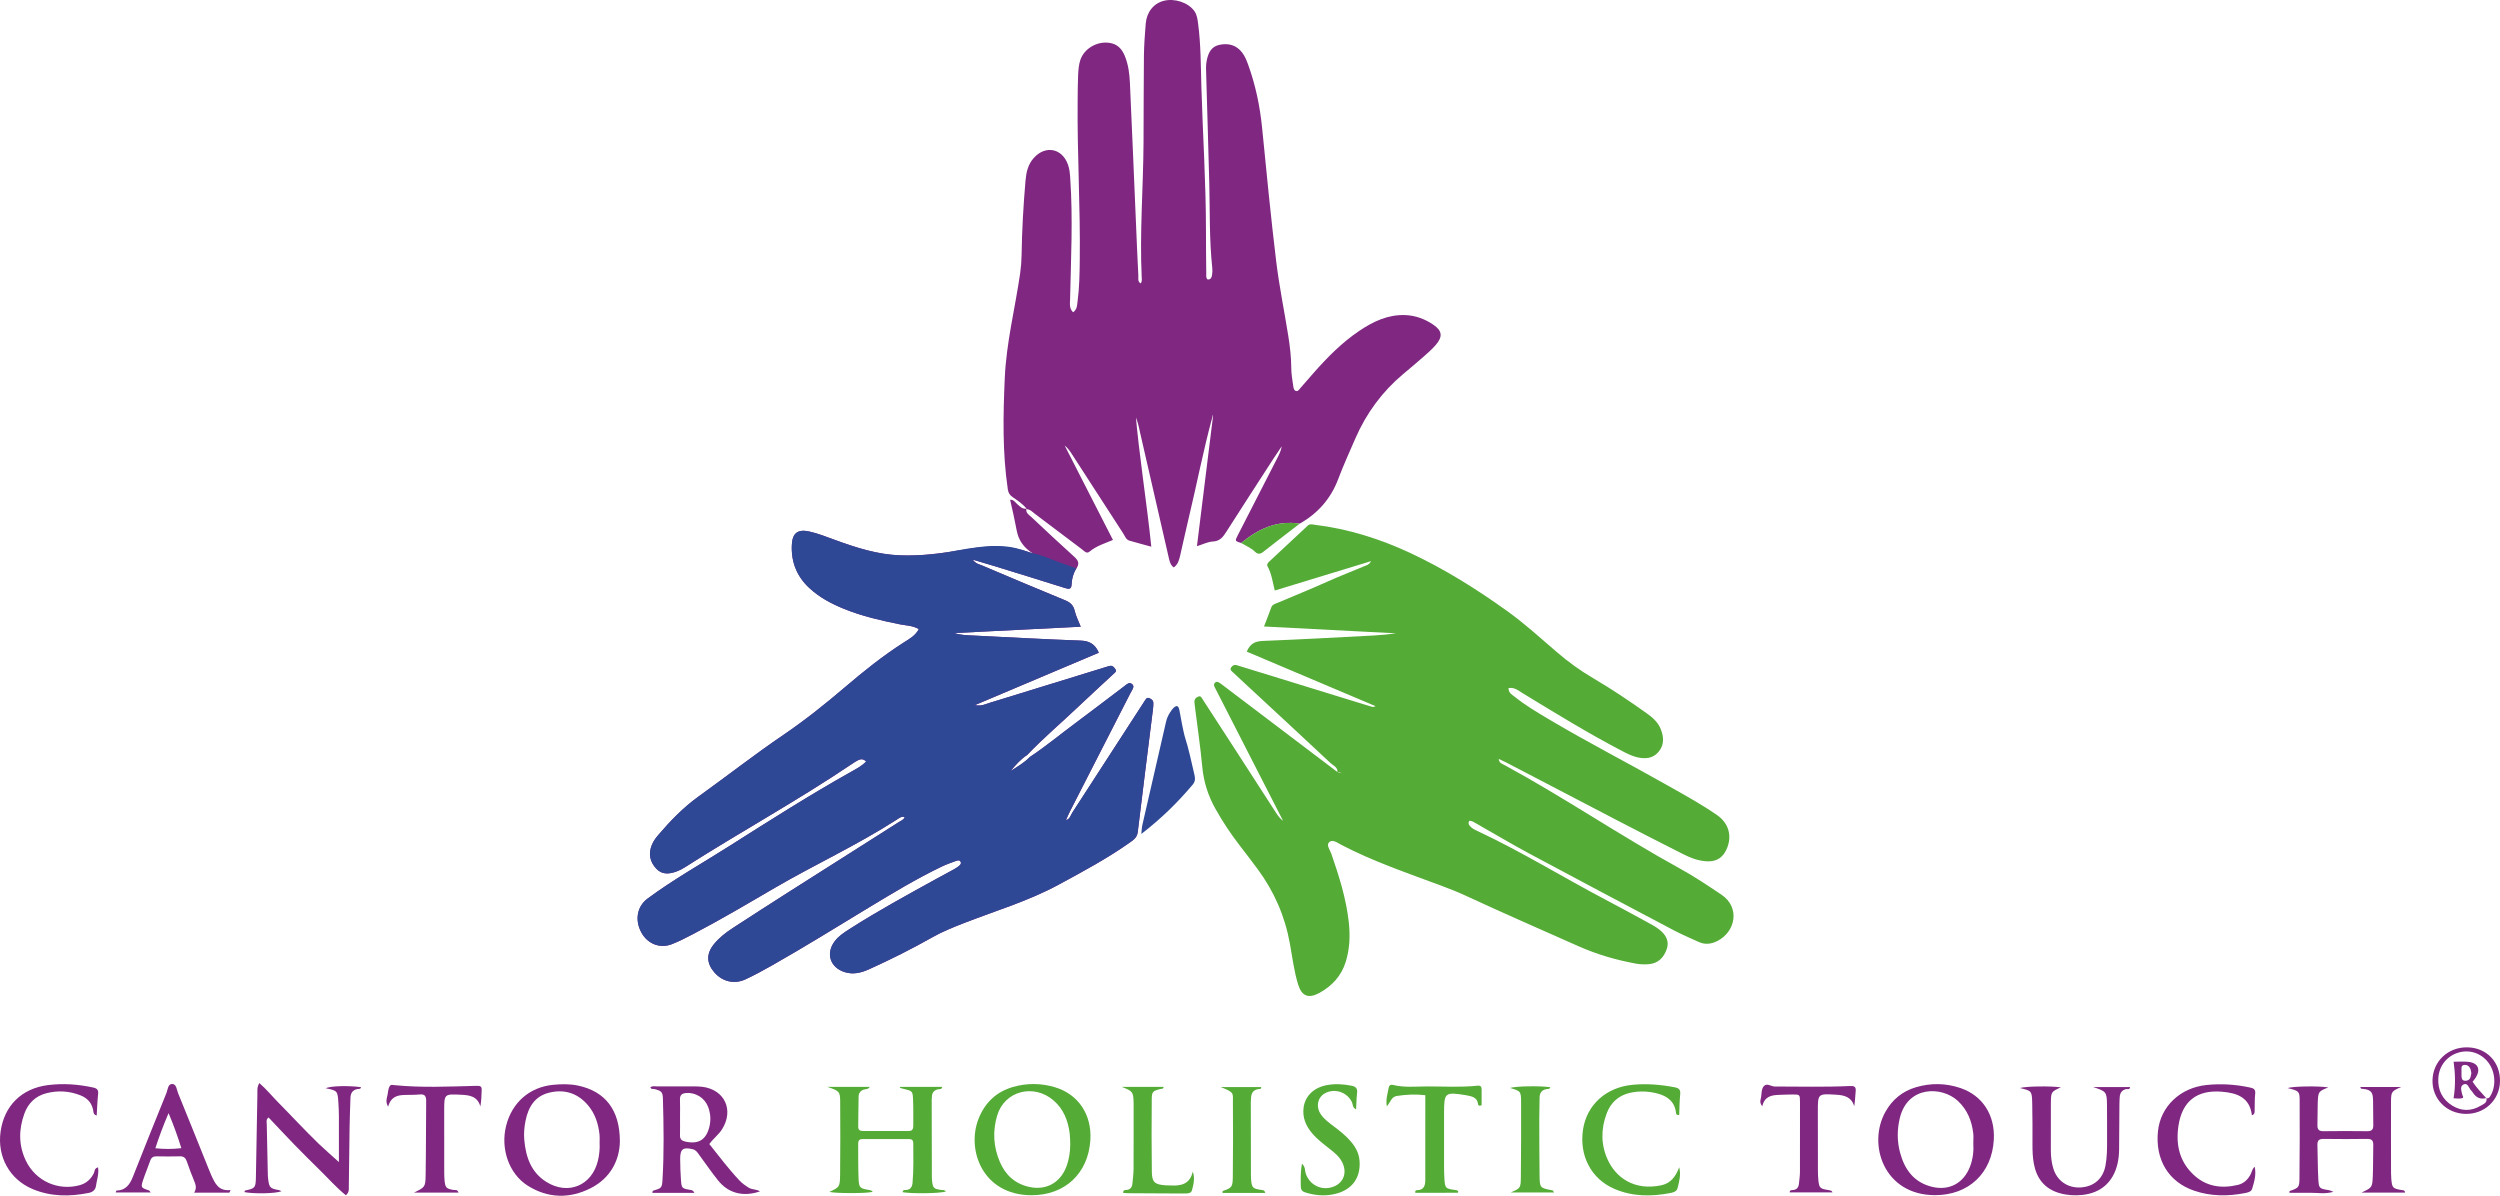 <!-- Generator: Adobe Illustrator 22.0.1, SVG Export Plug-In  -->
<svg version="1.1"
	 xmlns="http://www.w3.org/2000/svg" xmlns:xlink="http://www.w3.org/1999/xlink" xmlns:a="http://ns.adobe.com/AdobeSVGViewerExtensions/3.0/"
	 x="0px" y="0px" width="617.667px" height="295.429px" viewBox="0 0 617.667 295.429"
	 style="enable-background:new 0 0 617.667 295.429;" xml:space="preserve">
<style type="text/css">
	.st0{fill:#7F2781;}
	.st1{fill:#54AB36;}
	.st2{fill:#2E4895;}
</style>
<defs>
</defs>
<g>
	<path class="st0" d="M263.323,202.634c1.035-0.191,1.189-1.189,1.634-1.873c5.671-8.711,11.307-17.444,16.951-26.171
		c0.304-0.47,0.6-0.945,0.914-1.408c0.263-0.388,0.51-0.931,1.085-0.704c0.5,0.197,1.041,0.498,1.053,1.172
		c0.009,0.478-0.011,0.961-0.07,1.435c-1.264,10.152-2.558,20.3-3.776,30.457c-0.146,1.215-0.835,1.813-1.695,2.427
		c-5.677,4.052-11.805,7.329-17.926,10.641c-7.424,4.018-15.486,6.404-23.292,9.442c-2.687,1.046-5.346,2.115-7.859,3.535
		c-5.083,2.872-10.296,5.49-15.618,7.888c-1.934,0.871-3.902,1.376-6.04,0.699c-3.567-1.13-4.706-4.605-2.455-7.606
		c0.982-1.309,2.335-2.174,3.681-3.037c6.936-4.449,14.173-8.38,21.381-12.359c1.329-0.734,2.675-1.438,4.006-2.17
		c0.49-0.269,0.983-0.543,1.428-0.878c0.372-0.28,0.86-0.636,0.645-1.164c-0.237-0.582-0.83-0.374-1.247-0.223
		c-1.199,0.434-2.406,0.87-3.554,1.422c-6.132,2.948-11.947,6.468-17.763,9.981c-8.006,4.836-15.938,9.795-24.083,14.397
		c-2.156,1.218-4.334,2.413-6.581,3.45c-2.726,1.258-5.667,0.516-7.615-1.717c-1.968-2.258-2.044-4.607-0.168-6.94
		c1.316-1.637,2.966-2.914,4.714-4.05c4.491-2.919,8.989-5.829,13.507-8.705c9.173-5.838,18.364-11.647,27.536-17.486
		c0.506-0.322,1.167-0.508,1.415-1.218c-0.827-0.248-1.415,0.282-1.975,0.643c-9.69,6.249-20.185,11.059-30.129,16.851
		c-6.7,3.903-13.366,7.865-20.244,11.45c-1.699,0.886-3.412,1.774-5.194,2.465c-2.958,1.148-6.019-0.104-7.535-2.923
		c-1.651-3.07-1.035-6.427,1.549-8.341c6.435-4.768,13.428-8.671,20.174-12.957c9.985-6.345,19.973-12.688,30.298-18.478
		c1.232-0.691,2.52-1.359,3.525-2.434c-0.652-0.688-1.331-0.663-2.021-0.307c-0.495,0.256-0.967,0.563-1.43,0.875
		c-13.46,9.083-27.718,16.877-41.395,25.609c-0.602,0.384-1.255,0.715-1.923,0.965c-1.813,0.676-3.628,0.9-5.102-0.699
		c-1.54-1.671-1.945-3.618-1.089-5.772c0.359-0.904,0.908-1.69,1.533-2.422c3.019-3.535,6.221-6.873,10.023-9.602
		c7.016-5.035,13.82-10.36,20.964-15.219c5.297-3.603,10.298-7.587,15.168-11.744c4.685-4,9.483-7.852,14.695-11.168
		c1.304-0.829,2.745-1.605,3.609-3.229c-1.534-0.902-3.165-0.873-4.678-1.178c-4.706-0.951-9.373-2.018-13.835-3.832
		c-3.129-1.273-6.085-2.838-8.579-5.168c-3.048-2.849-4.461-6.369-4.297-10.525c0.119-2.999,1.432-4.055,4.341-3.406
		c2.187,0.488,4.267,1.334,6.37,2.098c5.192,1.888,10.422,3.582,16.026,3.784c4.099,0.147,8.158-0.224,12.183-0.846
		c6.705-1.036,10.699-2.002,16.495-0.808c1.792,0.369,3.224,0.852,4.144,1.198c-0.953-0.592-2.261-1.605-3.164-3.243
		c-0.63-1.144-0.773-2.064-1.153-3.991c-0.282-1.429-0.712-3.497-1.32-6.044c0.995-0.066,1.33,0.795,1.932,1.233
		c0.528,0.384,0.902,1.072,2.154,0.982c-1.146-1.369-2.357-2.09-3.474-2.882c-0.7-0.496-1.043-1.017-1.173-1.893
		c-1.358-9.149-1.16-18.33-0.755-27.529c0.385-8.745,2.548-17.213,3.795-25.823c0.219-1.512,0.337-3.017,0.359-4.536
		c0.09-6.159,0.446-12.305,0.974-18.441c0.173-2.015,0.612-3.953,2.018-5.533c2.889-3.248,7.041-2.44,8.479,1.646
		c0.377,1.072,0.466,2.178,0.544,3.299c0.692,9.993,0.184,19.983-0.036,29.974c-0.024,1.077-0.243,2.225,0.753,3.186
		c1.028-0.727,0.983-1.813,1.112-2.794c0.438-3.336,0.485-6.694,0.529-10.054c0.173-13.119-0.654-26.223-0.523-39.341
		c0.021-2.159,0.017-4.32,0.12-6.476c0.056-1.191,0.154-2.421,0.504-3.55c0.981-3.165,4.704-5.101,7.925-4.202
		c1.591,0.444,2.505,1.621,3.108,3.097c0.86,2.105,1.152,4.331,1.254,6.564c0.543,11.901,1.032,23.805,1.542,35.708
		c0.171,3.995,0.333,7.99,0.543,11.982c0.034,0.654-0.216,1.456,0.567,1.942c0.401-0.503,0.287-1.069,0.263-1.584
		c-0.519-11.041,0.383-22.062,0.452-33.095c0.045-7.198,0.016-14.396,0.097-21.594c0.03-2.635,0.233-5.272,0.443-7.901
		c0.228-2.866,1.946-4.996,4.42-5.644c2.697-0.708,6.048,0.4,7.566,2.482c0.692,0.949,0.81,2.039,0.958,3.162
		c0.683,5.167,0.655,10.374,0.806,15.561c0.346,11.829,1.132,23.645,1.133,35.485c0,3.598,0.037,7.197,0.075,10.795
		c0.005,0.451-0.103,0.951,0.323,1.353c0.709,0.083,0.985-0.44,1.086-0.975c0.118-0.62,0.139-1.281,0.072-1.909
		c-0.744-6.933-0.565-13.897-0.737-20.85c-0.219-8.872-0.509-17.743-0.755-26.615c-0.035-1.276-0.137-2.558,0.136-3.826
		c0.391-1.815,1.103-3.384,3.145-3.804c2.206-0.454,4.133,0.033,5.57,1.882c0.695,0.895,1.115,1.941,1.496,2.992
		c1.834,5.06,2.928,10.275,3.458,15.636c1.085,10.976,2.151,21.957,3.472,32.905c0.746,6.181,2.01,12.298,2.988,18.452
		c0.414,2.604,0.733,5.227,0.744,7.872c0.006,1.528,0.255,3.024,0.486,4.526c0.074,0.483,0.132,1.042,0.604,1.233
		c0.542,0.219,0.84-0.318,1.145-0.664c1.111-1.259,2.199-2.539,3.311-3.798c3.396-3.848,6.989-7.491,11.269-10.369
		c3.43-2.306,7.072-4.055,11.368-3.891c2.561,0.098,4.856,0.978,6.935,2.388c2.181,1.479,2.351,2.943,0.584,4.988
		c-0.936,1.083-2.031,2.036-3.109,2.986c-1.62,1.427-3.283,2.806-4.936,4.195c-5.175,4.349-9.081,9.645-11.78,15.83
		c-1.47,3.368-2.988,6.721-4.289,10.155c-1.838,4.85-5.025,8.451-9.497,10.982c-5.638-0.858-10.273,1.317-14.476,4.792
		c-1.522-0.493-1.552-0.508-0.896-1.791c3.306-6.478,6.631-12.946,9.943-19.42c0.428-0.837,0.819-1.693,0.978-2.693
		c-0.68,1.018-1.372,2.028-2.037,3.056c-3.908,6.042-7.831,12.075-11.695,18.145c-0.806,1.266-1.57,2.244-3.287,2.329
		c-1.225,0.061-2.423,0.689-3.925,1.154c1.341-10.833,2.659-21.485,3.977-32.137c-0.083-0.33-0.454-0.08-0.135-0.1
		c0.003,0,0.03,0.109,0.016,0.159c-2.297,8.387-3.915,16.934-5.953,25.382c-0.712,2.95-1.329,5.923-2.022,8.878
		c-0.27,1.151-0.532,2.332-1.621,3.065c-0.86-0.64-1.035-1.571-1.251-2.522c-2.325-10.203-4.673-20.401-7.017-30.6
		c-0.355-1.545-0.595-3.123-1.384-4.543c-0.18-0.323-0.289-0.746,0.157-1.136c0.936,11.249,2.799,22.337,3.954,33.676
		c-1.915-0.525-3.662-0.983-5.395-1.489c-0.859-0.251-1.109-1.114-1.532-1.765c-4.27-6.57-8.514-13.156-12.771-19.735
		c-0.469-0.724-0.966-1.43-1.706-2.008c3.95,7.724,7.899,15.449,11.931,23.334c-2.019,0.86-4.09,1.465-5.758,2.863
		c-0.776,0.65-1.325-0.12-1.865-0.525c-3.901-2.929-7.785-5.881-11.684-8.812c-0.6-0.451-1.118-1.099-2.129-1.144
		c-0.037,1.092,0.756,1.464,1.283,1.958c3.501,3.281,6.992,6.575,10.56,9.783c1.046,0.94,1.403,1.67,0.545,2.977
		c-0.735,1.121-1.104,2.487-1.159,3.868c-0.046,1.168-0.555,1.25-1.557,0.932c-5.787-1.834-11.591-3.615-17.392-5.404
		c-1.738-0.536-3.486-1.042-5.489-1.639c0.749,1.046,1.672,1.175,2.455,1.507c6.768,2.87,13.535,5.742,20.337,8.527
		c1.303,0.534,2.095,1.21,2.415,2.63c0.277,1.226,0.886,2.376,1.487,3.915c-10.503,0.528-20.843,1.047-31.183,1.567
		c1.489,0.517,3.039,0.536,4.582,0.611c8.866,0.435,17.729,0.932,26.599,1.255c2.207,0.08,3.575,0.918,4.473,2.989
		c-10.088,4.267-20.126,8.513-30.643,12.962c1.692,0.296,2.632-0.254,3.604-0.552c9.396-2.874,18.781-5.782,28.17-8.678
		c0.534-0.165,1.066-0.346,1.61-0.467c0.674-0.15,1.028,0.367,1.349,0.804c0.41,0.559-0.129,0.864-0.454,1.167
		c-2.923,2.729-5.883,5.418-8.782,8.172c-4.169,3.961-8.567,7.679-12.54,11.846c-1.62,1.067-2.89,2.49-4.115,3.98
		c1.671-1.057,3.38-2.034,4.754-3.464c3.859-2.559,7.425-5.512,11.134-8.273c4.033-3.003,8.026-6.06,12.039-9.091
		c0.382-0.288,0.749-0.618,1.174-0.821c0.575-0.275,1.389,0.358,1.218,0.963c-0.149,0.527-0.487,1-0.742,1.497
		c-4.977,9.729-9.957,19.457-14.928,29.19c-0.361,0.706-0.658,1.445-0.984,2.17c-0.188,0.263-0.286,0.392-0.292,0.388
		C263.059,203.049,263.145,202.909,263.323,202.634z"/>
	<path class="st1" d="M330.441,190.842c0.141-1.298-1.039-1.684-1.725-2.327c-6.943-6.51-13.935-12.967-20.914-19.439
		c-1.055-0.979-2.117-1.951-3.158-2.945c-0.327-0.312-0.84-0.621-0.495-1.187c0.312-0.512,0.792-0.784,1.427-0.592
		c0.612,0.184,1.223,0.372,1.834,0.561c10.459,3.222,20.918,6.445,31.378,9.665c0.299,0.092,0.605,0.161,1.053-0.115
		c-10.603-4.488-21.206-8.977-31.803-13.462c0.806-1.977,2.057-2.576,3.975-2.65c9.11-0.352,18.214-0.861,27.318-1.337
		c1.878-0.098,3.75-0.295,5.644-0.537c-10.828-0.561-21.655-1.121-32.679-1.692c0.656-1.716,1.24-3.183,1.774-4.668
		c0.291-0.81,1.023-0.943,1.669-1.217c4.119-1.749,8.274-3.419,12.351-5.26c2.94-1.328,5.956-2.458,8.918-3.725
		c0.562-0.24,1.228-0.331,1.758-1.283c-8.074,2.463-15.872,4.842-23.812,7.265c-0.522-2.042-0.766-4.104-1.759-5.928
		c-0.285-0.524,0.047-0.911,0.407-1.246c3.158-2.945,6.329-5.877,9.475-8.835c0.58-0.545,1.178-0.301,1.798-0.226
		c8.25,1.002,16.071,3.471,23.576,6.974c8.507,3.971,16.436,8.952,24.033,14.415c4.273,3.073,8.19,6.651,12.192,10.088
		c2.802,2.407,5.765,4.555,8.949,6.422c4.555,2.671,8.934,5.618,13.234,8.681c1.452,1.035,2.777,2.188,3.453,3.891
		c0.781,1.967,0.899,3.933-0.565,5.65c-1.416,1.66-3.299,1.771-5.282,1.303c-1.256-0.297-2.403-0.868-3.538-1.458
		c-8.449-4.39-16.549-9.382-24.675-14.329c-1.055-0.643-2.041-1.555-3.548-1.298c-0.032,1.248,0.941,1.672,1.624,2.219
		c2.626,2.107,5.525,3.813,8.412,5.529c9.624,5.719,19.594,10.818,29.329,16.338c4.103,2.326,8.248,4.59,12.132,7.276
		c2.963,2.049,3.804,5.254,2.384,8.438c-0.915,2.052-2.447,3.076-4.713,3.005c-2.133-0.066-4.085-0.801-5.94-1.734
		c-5.64-2.837-11.253-5.73-16.856-8.64c-9.008-4.678-17.999-9.389-26.999-14.081c-0.557-0.29-1.135-0.54-1.788-0.849
		c0.059,1.065,0.915,1.243,1.51,1.566c14.755,8.022,28.65,17.501,43.366,25.591c3.501,1.925,6.826,4.156,10.147,6.387
		c4.663,3.133,3.532,9.18-1.091,11.48c-1.512,0.752-3.035,0.909-4.61,0.162c-1.949-0.924-3.961-1.727-5.866-2.732
		c-12.017-6.343-24.03-12.694-36.004-19.118c-4.365-2.342-8.618-4.893-12.929-7.337c-0.544-0.309-1.065-0.705-1.781-0.725
		c-0.46,0.706-0.009,1.212,0.448,1.616c0.411,0.363,0.925,0.631,1.428,0.866c10.952,5.109,21.225,11.485,31.905,17.1
		c3.537,1.86,7.043,3.778,10.551,5.693c0.909,0.497,1.83,1.007,2.639,1.645c1.802,1.421,2.402,3.063,1.789,4.804
		c-0.75,2.129-2.162,3.555-4.513,3.723c-1.028,0.073-2.094,0.04-3.106-0.146c-4.886-0.898-9.624-2.271-14.184-4.299
		c-9.273-4.123-18.578-8.171-27.782-12.449c-1.954-0.908-3.966-1.701-5.985-2.457c-8.378-3.138-16.872-5.982-24.835-10.144
		c-0.924-0.483-2.163-1.481-3.034-0.613c-0.715,0.713,0.263,1.919,0.588,2.861c1.905,5.523,3.667,11.076,4.302,16.92
		c0.358,3.294,0.23,6.547-0.76,9.733c-1.079,3.474-3.36,5.958-6.492,7.676c-2.719,1.491-4.387,0.823-5.287-2.119
		c-1.008-3.294-1.414-6.723-2.026-10.1c-1.221-6.739-3.881-12.823-7.927-18.317c-1.517-2.061-3.086-4.083-4.642-6.115
		c-2.141-2.798-4.077-5.72-5.804-8.8c-1.83-3.262-2.923-6.667-3.27-10.408c-0.465-5.011-1.21-9.995-1.833-14.992
		c-0.04-0.317-0.068-0.636-0.097-0.955c-0.071-0.779,0.43-1.226,1.04-1.433c0.571-0.194,0.785,0.41,1.035,0.793
		c2.615,4.022,5.226,8.046,7.831,12.075c3.43,5.304,6.849,10.615,10.281,15.918c0.462,0.714,0.966,1.399,1.714,1.95
		c-1.7-3.32-3.4-6.639-5.098-9.959c-3.713-7.258-7.426-14.517-11.139-21.775c-0.218-0.427-0.442-0.851-0.658-1.28
		c-0.185-0.366-0.322-0.725,0.037-1.085c0.461-0.463,0.868-0.183,1.275,0.073c0.203,0.127,0.39,0.28,0.581,0.425
		c9.495,7.197,18.99,14.395,28.488,21.588c0.373,0.088,0.742,0.179,1.112,0.269c0-0.001-0.004,0.13-0.004,0.13l0.032-0.08
		C331.24,190.99,330.917,190.577,330.441,190.842z"/>
	<path class="st1" d="M204.408,268.534c3.463,0,6.926,0,10.478,0c-0.393,0.626-0.937,0.53-1.378,0.646
		c-0.916,0.242-1.352,0.876-1.375,1.737c-0.066,2.477-0.056,4.955-0.096,7.432c-0.013,0.848,0.44,1.083,1.197,1.08
		c3.758-0.014,7.516-0.023,11.273-0.001c1.036,0.006,1.141-0.636,1.137-1.409c-0.012-2.158,0.03-4.319-0.063-6.474
		c-0.084-1.944-0.226-2.025-2.21-2.49c-0.304-0.071-0.606-0.152-0.904-0.241c-0.045-0.014-0.069-0.1-0.19-0.289
		c3.554,0,7.022,0,10.516,0c-0.12,0.752-0.744,0.512-1.121,0.62c-0.889,0.252-1.368,0.766-1.417,1.686
		c-0.017,0.319-0.063,0.638-0.063,0.957c0.009,6.396,0.023,12.792,0.04,19.188c0.001,0.319,0.023,0.641,0.067,0.956
		c0.22,1.584,0.438,1.791,2.103,2.051c0.439,0.069,0.951-0.081,1.304,0.394c-1.411,0.483-8.199,0.588-10.681,0.18
		c-0.008-0.619,0.491-0.528,0.838-0.552c1.106-0.077,1.503-0.772,1.594-1.748c0.306-3.271,0.183-6.55,0.184-9.827
		c0-0.694-0.341-1.006-1.031-1.005c-3.838,0.007-7.676,0.015-11.513,0c-1.07-0.004-1.078,0.699-1.071,1.454
		c0.026,2.718-0.016,5.439,0.091,8.154c0.097,2.47,0.283,2.588,2.737,2.992c0.226,0.037,0.442,0.148,0.653,0.246
		c0.035,0.016,0.019,0.14,0.027,0.214c-1.663,0.383-9.011,0.38-10.634-0.005c2.536-1.18,2.626-1.179,2.664-4.405
		c0.071-5.995,0.057-11.992,0.016-17.988C207.566,269.686,207.307,269.494,204.408,268.534z"/>
	<path class="st0" d="M593.279,268.555c-2.424,1.054-2.527,1.135-2.538,3.742c-0.024,5.838-0.002,11.675,0.006,17.513
		c0.001,0.479,0.02,0.96,0.061,1.438c0.196,2.265,0.341,2.409,2.685,2.795c0.289,0.048,0.661-0.006,0.709,0.603
		c-3.481,0-6.948,0-10.742,0c2.586-1.235,2.651-1.232,2.779-4.013c0.117-2.554,0.045-5.116,0.117-7.673
		c0.031-1.092-0.3-1.591-1.483-1.574c-3.598,0.051-7.197,0.049-10.795,0.001c-1.146-0.016-1.561,0.407-1.52,1.538
		c0.103,2.795,0.059,5.598,0.221,8.389c0.137,2.357,0.229,2.348,2.69,2.749c0.215,0.035,0.416,0.156,1.041,0.4
		c-2.12,0.6-3.882,0.218-5.614,0.238c-1.747,0.02-3.495,0.004-5.245,0.004c0.015-0.173-0.01-0.423,0.046-0.442
		c2.216-0.776,2.397-0.855,2.424-3.137c0.076-6.476,0.077-12.954,0.045-19.43c-0.01-2.067-0.235-2.194-2.98-2.873
		c1.387-0.454,7.538-0.552,10.067-0.161c-2.484,1.004-2.509,1.003-2.622,3.966c-0.067,1.757-0.004,3.519-0.07,5.276
		c-0.041,1.092,0.3,1.596,1.484,1.579c3.598-0.05,7.197-0.048,10.795,0.001c1.149,0.016,1.555-0.415,1.52-1.542
		c-0.063-1.997,0.015-3.999-0.051-5.996c-0.056-1.692-0.141-2.749-2.624-2.928c-0.215-0.015-0.487,0.006-0.517-0.46
		C586.54,268.555,589.909,268.555,593.279,268.555z"/>
	<path class="st0" d="M83.735,287.111c0-3.624,0.008-7.51-0.005-11.397c-0.004-1.037-0.056-2.076-0.118-3.112
		c-0.186-3.108-0.212-3.13-3.158-3.739c1.32-0.565,5.369-0.691,8.729-0.266c-0.07,0.555-0.537,0.411-0.845,0.464
		c-1.251,0.218-1.718,1.038-1.754,2.206c-0.075,2.394-0.174,4.788-0.213,7.183c-0.078,4.872-0.115,9.745-0.189,14.617
		c-0.011,0.693,0.169,1.458-0.73,2.241c-2.311-1.845-4.29-4.116-6.427-6.204c-2.171-2.122-4.319-4.269-6.435-6.445
		c-2.097-2.156-4.142-4.363-6.241-6.581c-0.67,0.535-0.452,1.124-0.444,1.625c0.068,3.993,0.162,7.986,0.253,11.978
		c0.013,0.559,0.019,1.122,0.094,1.674c0.281,2.078,0.5,2.283,2.633,2.678c0.215,0.04,0.414,0.166,0.668,0.273
		c-1.296,0.579-6.763,0.697-9.17,0.227c0.056-0.136,0.091-0.374,0.173-0.392c2.485-0.538,2.615-0.647,2.669-3.296
		c0.141-6.867,0.244-13.735,0.371-20.602c0.014-0.776-0.148-1.588,0.478-2.657c1.835,1.581,3.256,3.384,4.86,4.985
		c1.639,1.636,3.217,3.334,4.835,4.992c1.618,1.658,3.216,3.337,4.889,4.939C80.33,284.101,82.081,285.616,83.735,287.111z"/>
	<path class="st1" d="M254.792,295.303c-12.11-0.072-16.06-11.295-13.005-18.941c1.584-3.963,4.39-6.63,8.488-7.808
		c3.45-0.991,6.96-0.955,10.397,0.076c5.767,1.73,9.116,6.803,8.721,13.036C268.867,289.937,263.097,295.325,254.792,295.303z
		 M264.421,282.7c-0.04-0.878-0.022-1.763-0.132-2.632c-0.402-3.181-1.497-6.048-4.001-8.199c-4.92-4.226-12.108-2.326-13.917,3.723
		c-1.16,3.88-0.935,7.754,0.663,11.485c1.369,3.198,3.705,5.359,7.164,6.153c4.156,0.954,7.684-0.927,9.233-4.898
		C264.138,286.521,264.404,284.635,264.421,282.7z"/>
	<path class="st0" d="M478.072,295.283c-12.684-0.001-16.77-12.643-12.203-20.673c1.71-3.007,4.212-5.018,7.48-5.986
		c3.692-1.093,7.434-1.041,11.087,0.219c5.438,1.876,8.499,6.704,8.17,12.72C492.155,289.847,486.38,295.298,478.072,295.283z
		 M487.542,282.413c0-0.797,0.077-1.603-0.014-2.39c-0.357-3.101-1.473-5.857-3.81-8.031c-3.907-3.634-12.374-3.819-14.329,4.216
		c-0.691,2.84-0.704,5.712,0.046,8.534c1.115,4.193,3.414,7.374,7.871,8.474c4.245,1.047,7.812-0.858,9.4-4.934
		C487.444,286.388,487.668,284.424,487.542,282.413z"/>
	<path class="st0" d="M153.151,282.083c-0.095,4.427-2.186,8.937-7.231,11.487c-5.19,2.623-10.531,2.519-15.523-0.621
		c-4.655-2.928-6.776-9.115-5.354-14.79c1.441-5.751,5.776-9.57,11.635-10.138c2.062-0.2,4.144-0.237,6.199,0.207
		C149.515,269.665,153.173,274.201,153.151,282.083z M148.141,282.329c0-0.639,0.056-1.283-0.01-1.915
		c-0.285-2.757-1.107-5.328-2.952-7.454c-2.547-2.935-5.816-3.911-9.525-2.99c-3.517,0.873-5.121,3.531-5.808,6.909
		c-0.322,1.584-0.456,3.177-0.312,4.767c0.383,4.209,1.654,8.01,5.487,10.387c5.344,3.314,11.182,0.898,12.685-5.191
		C148.073,285.356,148.226,283.854,148.141,282.329z"/>
	<path class="st0" d="M171.569,294.713c-3.599,0-6.987,0-10.396,0c0.055-0.234,0.056-0.485,0.127-0.507
		c2.166-0.665,2.258-0.656,2.388-2.828c0.396-6.63,0.281-13.267,0.098-19.9c-0.047-1.721-0.391-1.961-2.093-2.404
		c-0.337-0.088-0.815,0.133-1.008-0.444c0.563-0.407,1.202-0.207,1.788-0.212c2.878-0.025,5.757-0.016,8.636-0.005
		c0.799,0.003,1.605-0.005,2.395,0.095c5.526,0.702,7.861,5.711,4.92,10.451c-0.852,1.372-2.173,2.325-3.177,3.694
		c2.454,3.085,4.805,6.214,7.501,9.061c0.662,0.7,1.45,1.238,2.274,1.744c0.817,0.501,1.851,0.324,2.742,0.893
		c-4.112,1.407-7.78,0.487-10.321-2.67c-1.652-2.053-3.14-4.238-4.704-6.363c-0.422-0.573-0.778-1.186-1.571-1.377
		c-2.439-0.587-3.142-0.064-3.118,2.476c0.016,1.677,0.066,3.358,0.186,5.03c0.155,2.153,0.22,2.184,2.346,2.548
		C170.889,294.048,171.21,294.046,171.569,294.713z M168.013,275.965c0,1.511,0.029,3.024-0.01,4.534
		c-0.026,0.996,0.454,1.362,1.381,1.563c3.185,0.689,5.059-0.441,5.862-3.606c0.425-1.676,0.322-3.32-0.273-4.924
		c-0.843-2.274-3.081-3.668-5.428-3.487c-1.042,0.08-1.598,0.48-1.548,1.624C168.058,273.099,168.011,274.533,168.013,275.965z"/>
	<path class="st0" d="M509.18,268.649c-2.43,1.087-2.456,1.087-2.477,4.053c-0.027,3.836-0.002,7.672-0.008,11.508
		c-0.002,1.529,0.173,3.037,0.616,4.496c0.924,3.04,3.562,4.852,6.727,4.67c3.287-0.189,5.537-2.143,6.15-5.359
		c0.406-2.131,0.412-4.289,0.399-6.449c-0.017-2.877,0.025-5.754-0.015-8.631c-0.044-3.156-0.182-3.312-3.413-4.358
		c3.333,0,6.203,0,9.094,0c-0.007,0.751-0.69,0.418-1.034,0.513c-1.011,0.281-1.426,0.962-1.504,1.916
		c-0.058,0.715-0.072,1.435-0.078,2.154c-0.029,3.596-0.047,7.191-0.075,10.787c-0.009,1.2-0.121,2.384-0.394,3.563
		c-1.034,4.476-4.042,7.205-8.63,7.707c-1.921,0.21-3.841,0.095-5.704-0.44c-3.703-1.064-5.688-3.665-6.353-7.351
		c-0.284-1.573-0.329-3.173-0.324-4.776c0.011-3.355,0.02-6.712-0.061-10.066c-0.075-3.075-0.127-3.074-3.029-3.773
		C500.514,268.373,506.611,268.275,509.18,268.649z"/>
	<path class="st1" d="M414.873,288.388c0.469,1.815,0.026,3.495-0.404,5.163c-0.207,0.805-0.976,1.045-1.676,1.183
		c-4.716,0.932-9.402,0.932-13.89-0.986c-5.794-2.476-8.782-8.245-7.784-14.719c0.934-6.054,5.664-10.372,12.18-11.007
		c3.519-0.343,7.016-0.059,10.493,0.619c1.098,0.214,1.44,0.642,1.326,1.754c-0.174,1.697-0.17,3.413-0.24,5.098
		c-0.557-0.011-0.732-0.102-0.762-0.392c-0.281-2.769-1.969-4.226-4.529-4.908c-2.285-0.609-4.597-0.702-6.882-0.186
		c-2.765,0.625-4.718,2.378-5.715,5c-1.447,3.804-1.51,7.662,0.181,11.43c1.978,4.407,6.509,7.849,13.301,6.404
		C412.836,292.34,414.047,290.594,414.873,288.388z"/>
	<path class="st0" d="M24.23,288.417c0.246,1.665-0.315,3.117-0.524,4.605c-0.141,1.001-0.846,1.52-1.773,1.706
		c-4.717,0.947-9.402,0.939-13.895-0.957c-5.697-2.404-8.755-8.02-7.894-14.185c0.888-6.356,5.153-10.657,11.673-11.491
		c3.742-0.479,7.494-0.211,11.201,0.595c0.961,0.209,1.335,0.58,1.224,1.603c-0.188,1.729-0.238,3.473-0.353,5.315
		c-0.855-0.232-0.779-0.838-0.869-1.315c-0.342-1.818-1.449-2.996-3.112-3.662c-2.758-1.104-5.619-1.259-8.468-0.528
		c-2.654,0.68-4.477,2.458-5.409,5.013c-1.425,3.908-1.466,7.836,0.357,11.645c2.401,5.015,7.919,7.511,13.264,6.069
		c1.641-0.443,2.795-1.461,3.541-2.992C23.416,289.378,23.258,288.672,24.23,288.417z"/>
	<path class="st0" d="M556.368,275.553c-0.514-4.449-3.692-5.527-7.466-5.83c-6.114-0.49-9.774,2.352-10.677,8.417
		c-0.684,4.593,0.195,8.767,3.709,12.083c3.144,2.967,6.903,3.48,10.946,2.536c1.466-0.342,2.526-1.325,3.206-2.689
		c0.276-0.554,0.325-1.223,0.972-1.806c0.428,1.969-0.112,3.707-0.623,5.422c-0.231,0.773-1.06,0.941-1.758,1.078
		c-4.229,0.828-8.448,0.819-12.555-0.575c-6.353-2.157-9.672-7.677-8.963-14.682c0.617-6.092,5.444-10.765,12.013-11.441
		c3.592-0.37,7.183-0.146,10.734,0.623c0.914,0.198,1.396,0.457,1.276,1.537c-0.151,1.346-0.085,2.715-0.134,4.073
		C557.032,274.752,557.136,275.285,556.368,275.553z"/>
	<path class="st0" d="M56.686,294.668c-2.82,0-5.641,0-8.726,0c0.718-1.089,0.385-2.006-0.016-2.965
		c-0.647-1.546-1.222-3.125-1.771-4.71c-0.293-0.845-0.71-1.334-1.701-1.305c-1.917,0.058-3.838,0.04-5.757,0.006
		c-0.826-0.015-1.325,0.257-1.604,1.079c-0.539,1.587-1.215,3.128-1.737,4.721c-0.628,1.917-0.564,1.964,1.423,2.614
		c0.114,0.037,0.185,0.207,0.445,0.513c-2.982,0-5.801,0-8.656,0c0.084-0.216,0.134-0.466,0.189-0.467
		c2.288-0.049,3.314-1.515,4.07-3.432c2.724-6.911,5.486-13.807,8.283-20.689c0.336-0.827,0.348-2.249,1.44-2.219
		c1.045,0.028,1.09,1.43,1.435,2.274c2.538,6.21,5.026,12.441,7.531,18.665c0.209,0.519,0.409,1.042,0.644,1.549
		c0.922,1.991,1.768,4.076,4.774,3.71C56.861,294.231,56.774,294.45,56.686,294.668z M38.382,283.699
		c2.167,0.217,4.171,0.237,6.425-0.027c-0.917-2.918-1.876-5.623-3.16-8.661C40.344,278.081,39.317,280.789,38.382,283.699z"/>
	<path class="st2" d="M292.673,181.829c1.027,3.163,1.685,6.419,2.445,9.65c0.216,0.92,0.192,1.625-0.466,2.406
		c-3.707,4.4-7.789,8.396-12.673,12.157c0.111-0.968,0.124-1.623,0.267-2.249c1.931-8.462,3.878-16.92,5.826-25.379
		c0.032-0.138,0.19-0.954,0.702-1.885c0.106-0.192,1.257-2.249,2.059-2.057c0.57,0.137,0.585,1.321,1.205,4.458
		C292.286,180.189,292.521,181.201,292.673,181.829z"/>
	<path class="st1" d="M342.647,273.342c-0.326-1.834,0.218-3.122,0.416-4.45c0.101-0.678,0.449-1,1.149-0.829
		c2.763,0.674,5.575,0.366,8.363,0.357c4.155-0.013,8.318,0.262,12.465-0.181c0.767-0.082,1.019,0.245,1.02,0.923
		c0.002,1.341,0.001,2.682,0.001,3.907c-0.681,0.275-0.853,0.017-0.892-0.321c-0.144-1.255-1-1.734-2.089-1.974
		c-0.312-0.069-0.624-0.143-0.94-0.194c-5.169-0.826-5.36-0.666-5.36,4.463c0,4.4-0.004,8.799,0.002,13.199
		c0.001,0.879,0.012,1.76,0.065,2.638c0.169,2.793,0.178,2.79,3.012,3.181c0.138,0.019,0.262,0.148,0.392,0.226
		c-0.275,0.163,0.103-0.077,0.014,0.231c-0.019,0.065-0.059,0.176-0.09,0.176c-3.501,0.008-7.002,0.008-10.498,0.008
		c-0.098-0.409,0.068-0.645,0.453-0.649c1.626-0.015,2.006-1.096,2.009-2.409c0.018-6.951,0.008-13.903,0.008-21.06
		c-2.388-0.265-4.725-0.175-7.069,0.198C343.771,270.989,343.567,272.262,342.647,273.342z"/>
	<path class="st1" d="M335.046,274.098c-0.943-0.474-0.763-1.227-1.014-1.766c-1.159-2.497-4.288-3.554-6.691-2.212
		c-1.827,1.02-2.286,3.326-1.006,5.202c0.825,1.209,2.005,2.058,3.153,2.924c1.536,1.158,3.044,2.345,4.293,3.82
		c1.159,1.369,1.983,2.89,2.12,4.73c0.311,4.154-1.798,7.106-5.846,8.136c-2.22,0.565-4.44,0.503-6.645-0.066
		c-1.946-0.502-2.036-0.621-2.043-2.584c-0.005-1.474-0.029-2.954,0.302-4.78c0.877,0.833,0.698,1.607,0.878,2.23
		c0.886,3.071,4.08,4.626,7.042,3.403c2.438-1.007,3.278-3.508,2.013-5.999c-0.672-1.322-1.773-2.256-2.906-3.147
		c-1.572-1.237-3.177-2.435-4.488-3.964c-1.577-1.84-2.463-3.94-2.135-6.398c0.373-2.791,2.459-4.871,5.607-5.503
		c2.052-0.412,4.131-0.294,6.197,0.111c1.03,0.202,1.547,0.621,1.415,1.764C335.139,271.318,335.126,272.652,335.046,274.098z"/>
	<path class="st0" d="M435.398,273.326c-0.804-1.035-0.377-1.635-0.291-2.229c0.136-0.948,0.065-2.064,0.688-2.755
		c0.754-0.836,1.772,0.099,2.695,0.099c6.158-0.001,12.319,0.168,18.472-0.118c1.183-0.055,1.636,0.121,1.511,1.341
		c-0.12,1.174-0.139,2.359-0.36,3.644c-0.696-2.324-2.465-2.722-4.453-2.841c-4.532-0.273-4.533-0.29-4.531,4.129
		c0.003,4.88,0.006,9.76,0.019,14.639c0.002,0.719,0.023,1.441,0.093,2.157c0.208,2.15,0.374,2.305,2.572,2.646
		c0.23,0.036,0.456,0.108,0.678,0.182c0.054,0.018,0.082,0.111,0.264,0.377c-3.606,0-7.077,0-10.565,0
		c-0.052-0.593,0.445-0.552,0.789-0.582c0.985-0.086,1.388-0.678,1.477-1.575c0.095-0.954,0.247-1.909,0.252-2.864
		c0.025-5.76,0.024-11.52,0.01-17.28c-0.005-1.874-0.036-1.889-1.816-1.885c-1.119,0.003-2.239,0.053-3.357,0.094
		C437.71,270.57,435.984,270.829,435.398,273.326z"/>
	<path class="st0" d="M113.289,294.657c-3.638,0-7.168,0-11.016,0c2.73-1.34,2.834-1.339,2.887-4.352
		c0.106-6.074,0.068-12.151,0.135-18.226c0.013-1.183-0.272-1.81-1.609-1.674c-1.19,0.121-2.395,0.092-3.593,0.117
		c-1.849,0.038-3.51,0.394-4.196,2.903c-0.686-1.21-0.356-2-0.178-2.775c0.178-0.774,0.139-1.603,0.582-2.309
		c0.271-0.433,0.665-0.287,1.059-0.247c6.776,0.687,13.565,0.353,20.348,0.182c0.955-0.024,1.341,0.086,1.301,1.061
		c-0.054,1.302-0.068,2.605-0.323,4.015c-0.751-2.54-2.697-2.774-4.744-2.876c-4.194-0.208-4.194-0.219-4.194,3.99
		c0.001,5.037,0,10.075,0.008,15.112c0.001,0.719,0.012,1.442,0.089,2.156c0.187,1.726,0.448,1.959,2.176,2.26
		C112.437,294.064,113.015,293.802,113.289,294.657z"/>
	<path class="st1" d="M277.159,268.532c3.435,0,6.871,0,10.329,0c-0.07,0.609-0.48,0.442-0.741,0.509
		c-1.926,0.49-2.172,0.643-2.187,2.521c-0.047,5.99-0.064,11.982,0.022,17.972c0.037,2.571,0.736,3.13,3.367,3.319
		c0.398,0.029,0.799,0.009,1.197,0.032c2.592,0.151,4.844-0.258,5.55-3.44c0.567,1.639,0.201,3.122-0.186,4.584
		c-0.199,0.753-0.883,0.833-1.55,0.833c-1.358,0-2.716,0.002-4.074-0.004c-3.434-0.015-6.867-0.032-10.301-0.055
		c-0.367-0.003-0.733-0.052-1.081-0.078c-0.038-0.755,0.453-0.701,0.799-0.729c0.983-0.081,1.395-0.665,1.477-1.566
		c0.107-1.192,0.277-2.385,0.284-3.578c0.032-5.352,0.015-10.704,0.016-16.056c0-0.08,0.001-0.16-0.001-0.24
		C280.013,269.751,279.904,269.611,277.159,268.532z"/>
	<path class="st1" d="M373.238,294.623c2.408-1.051,2.485-1.05,2.515-3.789c0.068-6.141,0.075-12.282,0.059-18.424
		c-0.007-2.807-0.076-2.83-2.709-3.611c1.322-0.454,7.26-0.567,9.918-0.183c-0.114,0.511-0.564,0.405-0.878,0.457
		c-1.232,0.204-1.762,0.926-1.761,2.152c0.001,1.674-0.078,3.349-0.075,5.023c0.007,4.705,0.011,9.411,0.07,14.116
		c0.04,3.158,0.081,3.154,3.176,3.725c0.107,0.02,0.18,0.221,0.419,0.534C380.296,294.623,376.767,294.623,373.238,294.623z"/>
	<path class="st1" d="M312.616,294.74c-3.585,0-7.073,0-10.567,0c0.017-0.211-0.01-0.464,0.045-0.483
		c2.27-0.782,2.468-0.955,2.493-3.571c0.057-6.077,0.084-12.154,0.024-18.231c-0.023-2.373,0.462-2.541-3.029-3.88
		c3.618,0,6.806,0,10.009,0c0.065,0.597-0.486,0.455-0.794,0.515c-1.125,0.219-1.608,0.94-1.695,2.01
		c-0.032,0.398-0.068,0.798-0.068,1.197c0.006,5.997,0.017,11.994,0.029,17.991c0.001,0.32,0.002,0.641,0.027,0.959
		c0.179,2.249,0.348,2.42,2.689,2.771C312.075,294.064,312.422,294.023,312.616,294.74z"/>
	<path class="st0" d="M609.629,258.765c4.704,0.083,8.091,3.595,8.037,8.334c-0.053,4.675-3.813,8.228-8.577,8.106
		c-4.685-0.121-8.216-3.761-8.098-8.347C601.112,262.173,604.84,258.681,609.629,258.765z M614.275,271.32
		c0.472,0.166,0.732-0.094,0.96-0.457c1.525-2.423,1.337-5.984-0.446-8.338c-1.775-2.344-4.68-3.297-7.454-2.445
		c-2.825,0.867-4.769,3.291-4.913,6.406c-0.131,2.837,1.001,5.158,3.45,6.672c2.299,1.421,4.703,1.418,7.024,0.031
		c0.681-0.407,1.692-0.731,1.417-1.915L614.275,271.32z"/>
	<path class="st1" d="M306.642,134.165c4.204-3.475,8.838-5.65,14.476-4.792c-3.011,2.323-6.037,4.627-9.024,6.982
		c-0.762,0.6-1.339,0.622-2.042-0.06C309.076,135.348,307.795,134.851,306.642,134.165z"/>
	<path class="st0" d="M614.313,271.274c-1.413,0.429-2.487-0.042-3.293-1.237c-0.133-0.198-0.261-0.411-0.435-0.568
		c-0.64-0.579-0.843-2.141-2.022-1.478c-0.878,0.493-0.395,1.714-0.173,2.625c0.049,0.201,0.289,0.358,0.115,0.632
		c-0.751,0.312-1.523,0.109-2.308,0.105c0.492-3.041,0.443-5.962,0.008-9.038c1.045,0,2.291-0.091,3.518,0.019
		c2.522,0.227,3.27,1.842,1.906,3.974c-0.208,0.325-0.469,0.616-0.735,0.96c1.002,1.511,2.231,2.749,3.381,4.052
		C614.275,271.32,614.313,271.274,614.313,271.274z M610.588,265.109c-0.073-0.347-0.096-0.668-0.208-0.954
		c-0.289-0.738-0.865-1.17-1.644-1.028c-0.724,0.132-0.57,0.825-0.587,1.353c-0.016,0.47-0.008,0.941,0.008,1.411
		c0.02,0.589,0.151,1.101,0.893,1.126c0.611,0.021,1.084-0.214,1.3-0.794C610.484,265.863,610.515,265.465,610.588,265.109z"/>
	<path class="st0" d="M257.364,137.66"/>
	<path class="st2" d="M283.882,172.474c-0.575-0.227-0.823,0.317-1.085,0.704c-0.314,0.463-0.61,0.939-0.914,1.408
		c-5.645,8.727-11.281,17.461-16.951,26.171c-0.436,0.67-0.598,1.638-1.579,1.856c0.317-0.709,0.61-1.431,0.963-2.122
		c4.971-9.732,9.95-19.46,14.928-29.19c0.254-0.497,0.593-0.97,0.742-1.497c0.171-0.605-0.643-1.238-1.218-0.963
		c-0.425,0.203-0.793,0.533-1.174,0.821c-4.012,3.031-8.005,6.088-12.039,9.091c-3.709,2.761-7.275,5.714-11.134,8.273
		c-1.375,1.43-3.083,2.407-4.754,3.464c1.225-1.489,2.496-2.913,4.115-3.98c3.973-4.167,8.371-7.885,12.54-11.846
		c2.899-2.754,5.859-5.443,8.782-8.172c0.324-0.303,0.864-0.608,0.454-1.167c-0.321-0.437-0.675-0.953-1.349-0.804
		c-0.544,0.121-1.076,0.302-1.61,0.467c-9.389,2.897-18.775,5.804-28.17,8.678c-0.972,0.297-1.912,0.847-3.604,0.552
		c10.518-4.449,20.555-8.695,30.643-12.962c-0.898-2.071-2.266-2.908-4.473-2.989c-8.87-0.323-17.733-0.82-26.599-1.255
		c-1.542-0.076-3.093-0.094-4.582-0.611c10.34-0.52,20.68-1.039,31.183-1.567c-0.601-1.539-1.21-2.69-1.487-3.915
		c-0.32-1.419-1.112-2.096-2.415-2.63c-6.803-2.785-13.57-5.657-20.337-8.527c-0.783-0.332-1.706-0.461-2.455-1.507
		c2.003,0.597,3.751,1.103,5.489,1.639c5.801,1.789,11.605,3.57,17.392,5.404c1.002,0.317,1.51,0.236,1.557-0.932
		c0.055-1.381,0.423-2.746,1.159-3.868c0.007-0.01,0.01-0.019,0.017-0.029c-0.9-0.359-1.803-0.714-2.726-1.025
		c-3.422-1.151-4.511-1.822-6.639-2.399c-0.315-0.085-0.405-0.105-0.698-0.178c0,0-0.223-0.054-0.814-0.21
		c-0.947-0.25-2.154-0.696-2.41-0.776c0,0-0.563-0.177-1.59-0.445c-2.965-0.771-6.761-0.498-6.761-0.498
		c-4.113,0.296-7.564,1.027-9.741,1.417c-1.794,0.321-6.735,1.042-12.183,0.846c-5.604-0.201-10.834-1.896-16.026-3.784
		c-2.103-0.765-4.183-1.61-6.37-2.098c-2.909-0.649-4.222,0.407-4.341,3.406c-0.165,4.156,1.248,7.676,4.297,10.525
		c2.494,2.33,5.45,3.896,8.579,5.168c4.462,1.815,9.129,2.881,13.835,3.832c1.513,0.306,3.144,0.276,4.678,1.178
		c-0.864,1.624-2.305,2.399-3.609,3.229c-5.212,3.316-10.01,7.168-14.695,11.168c-4.869,4.158-9.871,8.142-15.168,11.745
		c-7.144,4.859-13.948,10.185-20.964,15.219c-3.802,2.728-7.004,6.066-10.023,9.602c-0.625,0.731-1.174,1.518-1.533,2.422
		c-0.855,2.154-0.45,4.101,1.089,5.772c1.474,1.599,3.289,1.376,5.102,0.699c0.669-0.25,1.321-0.58,1.923-0.965
		c13.677-8.732,27.935-16.527,41.395-25.609c0.463-0.312,0.935-0.619,1.43-0.875c0.69-0.356,1.368-0.381,2.021,0.307
		c-1.004,1.074-2.293,1.742-3.525,2.434c-10.325,5.79-20.313,12.134-30.298,18.478c-6.745,4.286-13.738,8.19-20.174,12.958
		c-2.583,1.914-3.2,5.271-1.549,8.341c1.516,2.819,4.577,4.072,7.535,2.923c1.782-0.692,3.495-1.58,5.194-2.465
		c6.878-3.585,13.545-7.547,20.244-11.45c9.944-5.793,20.438-10.602,30.129-16.851c0.56-0.361,1.148-0.891,1.975-0.643
		c-0.249,0.71-0.909,0.896-1.415,1.218c-9.172,5.839-18.363,11.648-27.536,17.486c-4.519,2.876-9.016,5.786-13.507,8.705
		c-1.748,1.136-3.398,2.413-4.714,4.05c-1.876,2.334-1.8,4.683,0.168,6.94c1.947,2.233,4.889,2.974,7.615,1.717
		c2.246-1.036,4.425-2.232,6.581-3.45c8.145-4.602,16.077-9.561,24.083-14.397c5.816-3.513,11.631-7.032,17.763-9.981
		c1.148-0.552,2.354-0.988,3.554-1.422c0.417-0.151,1.01-0.359,1.247,0.223c0.215,0.528-0.273,0.884-0.645,1.164
		c-0.444,0.335-0.938,0.609-1.428,0.878c-1.331,0.731-2.677,1.436-4.006,2.17c-7.208,3.98-14.445,7.91-21.381,12.359
		c-1.346,0.863-2.698,1.727-3.681,3.037c-2.251,3.001-1.112,6.476,2.455,7.606c2.138,0.677,4.106,0.173,6.04-0.699
		c5.322-2.398,10.535-5.017,15.618-7.888c2.513-1.42,5.171-2.489,7.859-3.535c7.806-3.038,15.868-5.424,23.292-9.442
		c6.121-3.313,12.249-6.589,17.926-10.641c0.86-0.614,1.549-1.211,1.695-2.427c1.217-10.157,2.512-20.305,3.776-30.457
		c0.059-0.474,0.079-0.957,0.07-1.435C284.922,172.973,284.382,172.672,283.882,172.474z"/>
</g>
</svg>